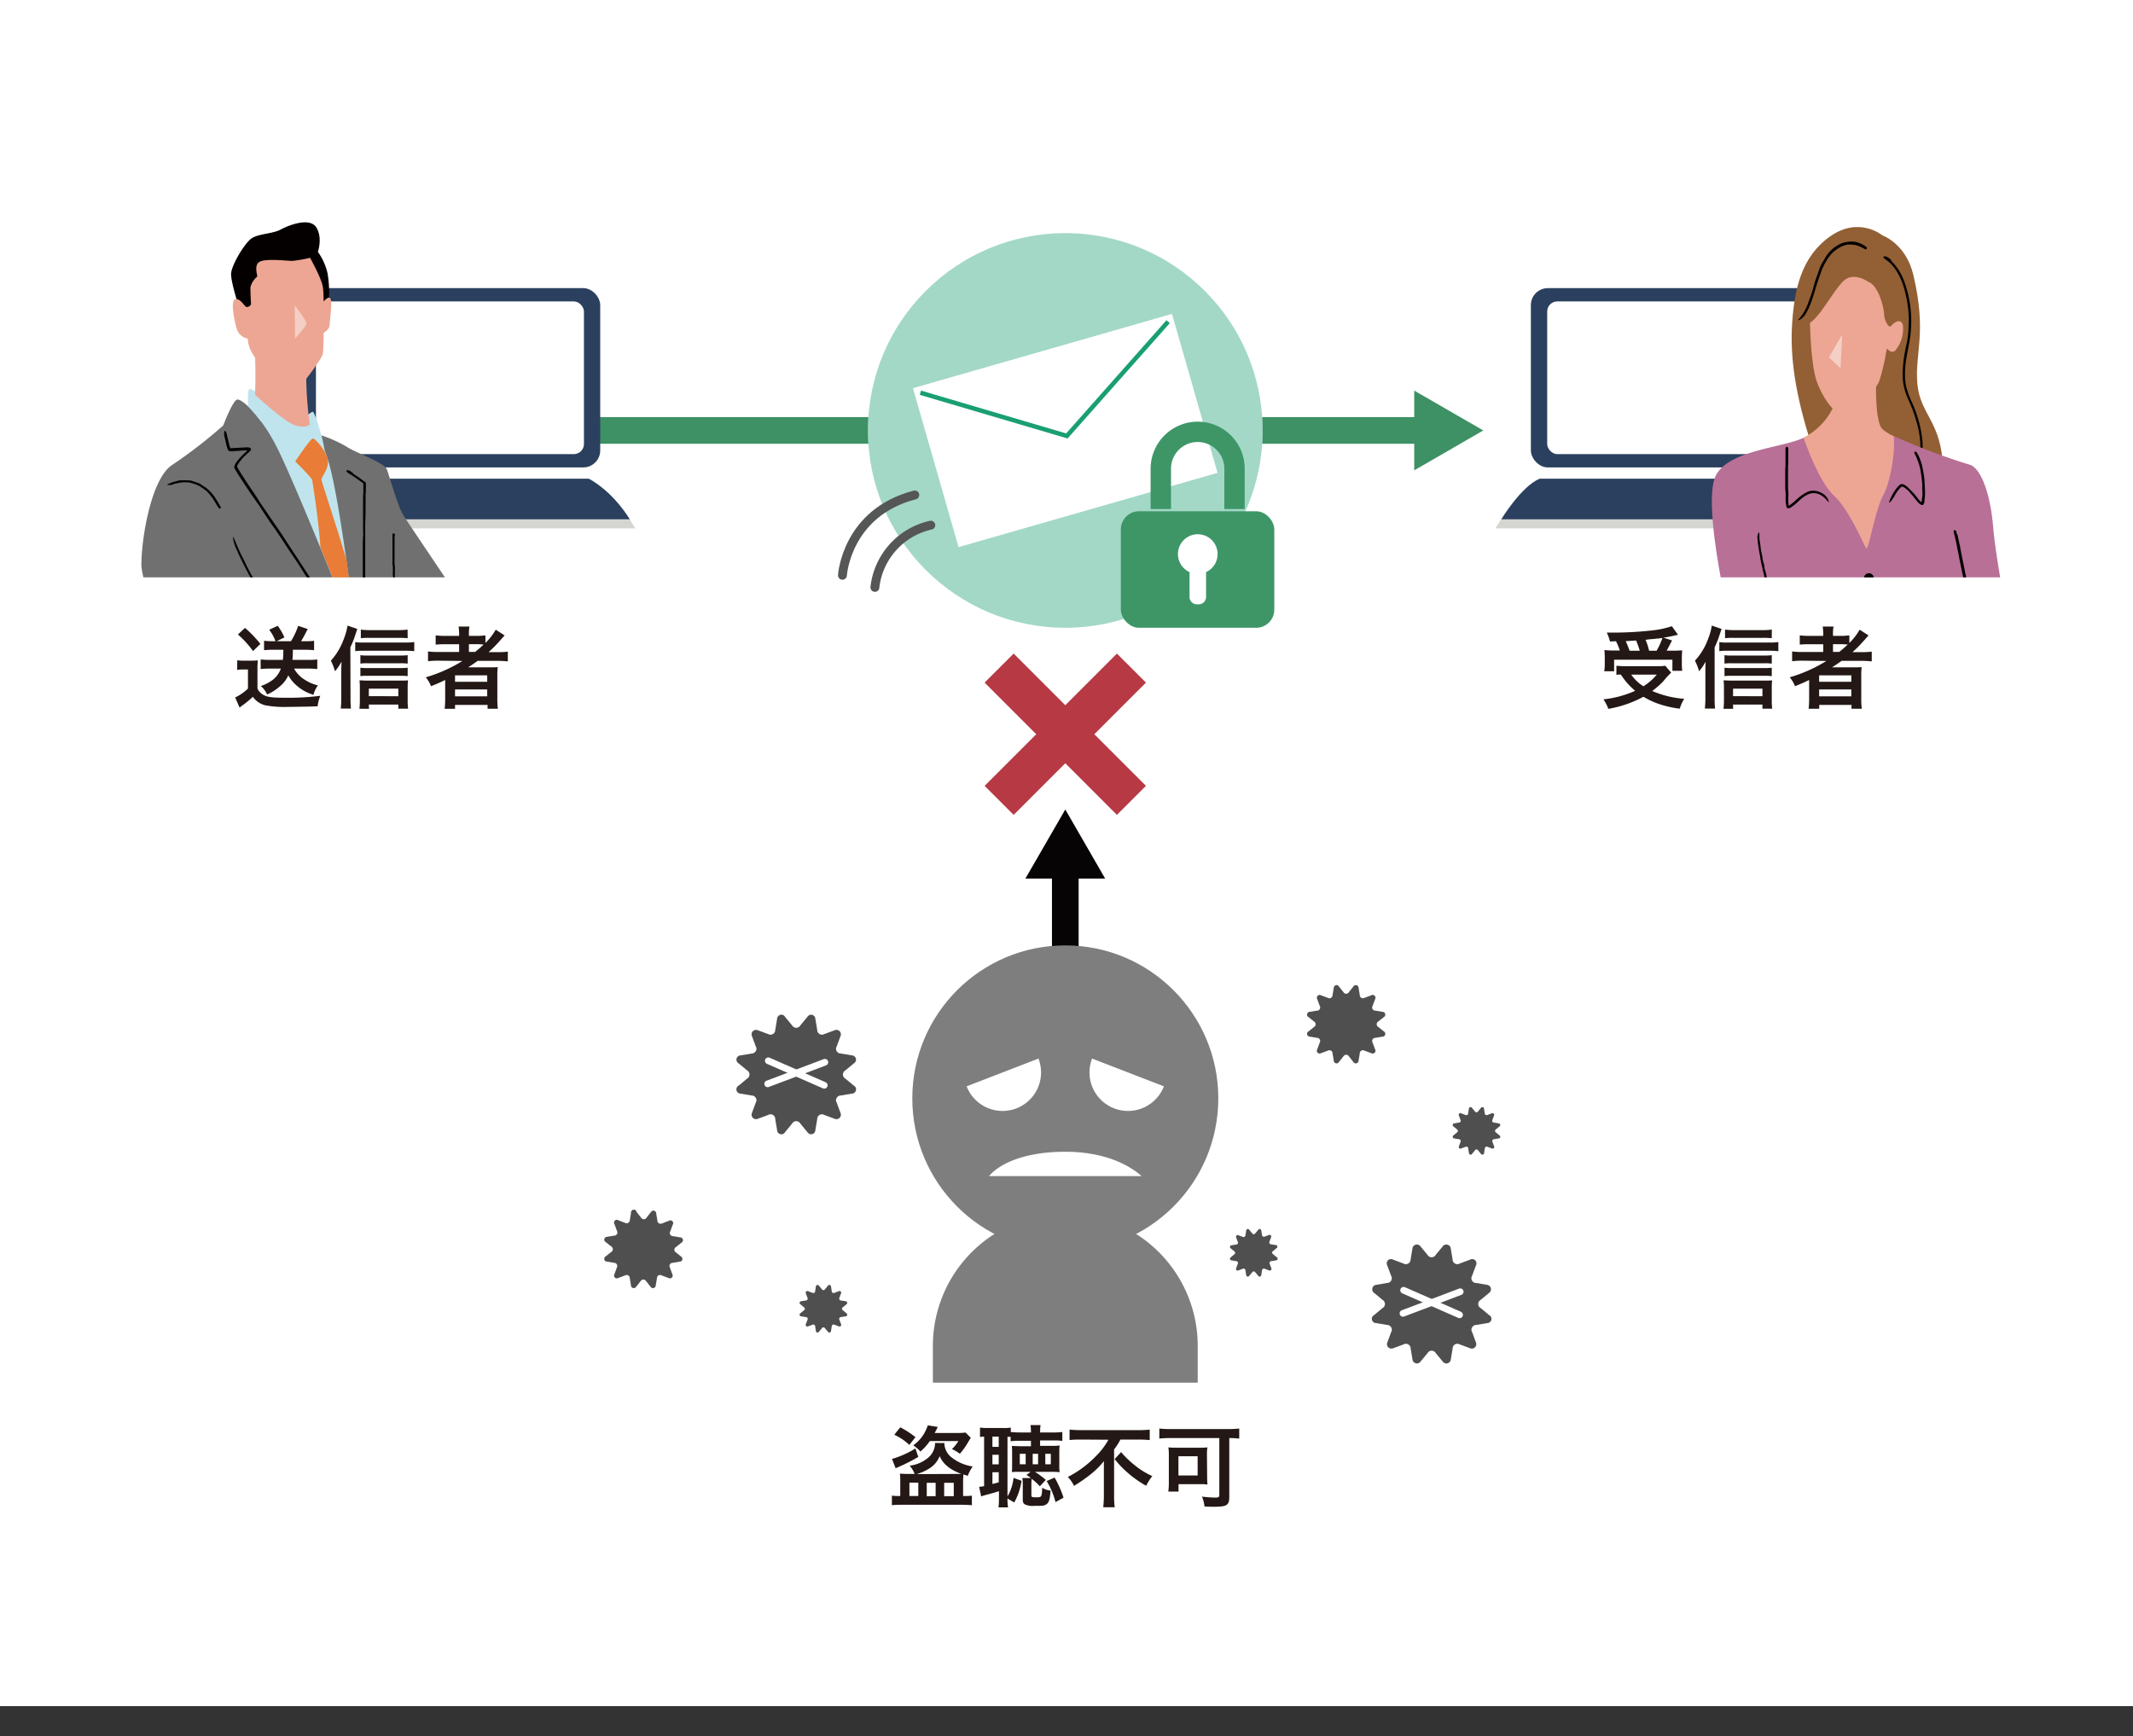<svg xmlns="http://www.w3.org/2000/svg" xmlns:xlink="http://www.w3.org/1999/xlink" viewBox="0 0 480 390.8"><rect x="0" y="0" width="480" height="390.8" fill="#333333" stroke="none"/><defs><style>.cls-1,.cls-16,.cls-19,.cls-20,.cls-25,.cls-3,.cls-33,.cls-5{fill:none;}.cls-15,.cls-2{fill:#fff;}.cls-3{stroke:#060404;}.cls-20,.cls-3,.cls-33,.cls-5{stroke-linecap:round;}.cls-20,.cls-3,.cls-5{stroke-linejoin:round;}.cls-3,.cls-5{stroke-width:6px;}.cls-4{fill:#060404;}.cls-5{stroke:#3d9164;}.cls-6{fill:#3d9164;}.cls-7{fill:#2b405e;}.cls-8{fill:#d5d5d2;}.cls-9{fill:#231815;}.cls-10{clip-path:url(#clip-path);}.cls-11{fill:#926034;}.cls-12{fill:#040000;}.cls-13{fill:#eda693;}.cls-14{fill:#b87097;}.cls-15{opacity:0.46;}.cls-16{stroke:#040000;stroke-width:0.22px;}.cls-16,.cls-19,.cls-25,.cls-33{stroke-miterlimit:10;}.cls-17{fill:#b6cbe6;}.cls-18{fill:#199f71;opacity:0.4;}.cls-19{stroke:#199f71;}.cls-20{stroke:#555656;stroke-width:2px;}.cls-21{clip-path:url(#clip-path-2);}.cls-22{fill:#f5f8f5;}.cls-23{fill:#3e3a39;}.cls-24{fill:#595857;}.cls-25,.cls-33{stroke:#fff;}.cls-25{stroke-width:0.54px;}.cls-26{fill:#e97c36;}.cls-27{fill:#707071;}.cls-28{fill:#c0e4ed;}.cls-29{fill:#127571;}.cls-30{fill:#7e7e7f;}.cls-31{fill:#b63944;}.cls-32{fill:#4f4f4f;}.cls-33{stroke-width:1.5px;}.cls-34{fill:#3e9667;}</style><clipPath id="clip-path"><rect class="cls-1" x="377.73" y="45.26" width="84.68" height="84.68" transform="translate(840.15 175.21) rotate(-180)"/></clipPath><clipPath id="clip-path-2"><rect class="cls-1" x="29.58" y="44.76" width="85.19" height="85.19"/></clipPath></defs><g id="レイヤー_2" data-name="レイヤー 2"><g id="レイヤー_2-2" data-name="レイヤー 2"><rect class="cls-2" width="480" height="384"/><line class="cls-3" x1="239.73" y1="221.94" x2="239.73" y2="195.11"/><polygon class="cls-4" points="248.7 197.74 239.73 182.19 230.75 197.74 248.7 197.74"/><line class="cls-5" x1="128.21" y1="96.88" x2="320.87" y2="96.88"/><polygon class="cls-6" points="318.25 105.86 333.79 96.88 318.25 87.91 318.25 105.86"/><rect class="cls-7" x="344.5" y="64.85" width="67.65" height="40.35" rx="3.81"/><rect class="cls-2" x="348.17" y="67.84" width="60.31" height="34.37" rx="2.28"/><path class="cls-7" d="M346.48,107.74h63.07s5,2.35,9.27,9.17h-81S342.31,109.47,346.48,107.74Z"/><polygon class="cls-8" points="420.02 118.93 336.5 118.93 337.79 116.89 418.78 116.89 420.02 118.93"/><rect class="cls-7" x="67.42" y="64.85" width="67.65" height="40.35" rx="3.81"/><rect class="cls-2" x="71.1" y="67.84" width="60.31" height="34.37" rx="2.28"/><path class="cls-7" d="M69.41,107.74h63.07s5,2.35,9.27,9.17h-81S65.23,109.47,69.41,107.74Z"/><polygon class="cls-8" points="142.95 118.93 59.43 118.93 60.71 116.89 141.71 116.89 142.95 118.93"/><path class="cls-9" d="M53.4,148.6a8.94,8.94,0,0,0,1.6.1h1.5a12.25,12.25,0,0,0,1.52-.08,19.73,19.73,0,0,0-.08,2.16V155a3.14,3.14,0,0,0,1.14,1.28c.92.6,2,.76,5,.76a56.66,56.66,0,0,0,8-.44,9.31,9.31,0,0,0-.6,2.36l-2.22.08c-.6,0-3.54.06-4.56.06a22.65,22.65,0,0,1-5-.36,4.78,4.78,0,0,1-2.8-1.92,18.14,18.14,0,0,1-2.32,1.92c-.14.1-.48.36-.66.52l-1-2.28a11,11,0,0,0,2.88-2v-4.3h-1.1a7.42,7.42,0,0,0-1.34.1Zm1.74-7.28a27.57,27.57,0,0,1,3.46,3.6l-1.66,1.62a21.68,21.68,0,0,0-3.4-3.74Zm6.08,4.92a16.54,16.54,0,0,0-1.8.1v-2.12a16.92,16.92,0,0,0,1.82.1H62a10,10,0,0,0-1.42-2.58l1.92-.9A13.58,13.58,0,0,1,64,143.46l-1.74.86h3.22a16.36,16.36,0,0,0,1.62-3.46l2.16.72c-.24.42-.24.42-.7,1.32-.28.52-.5.92-.8,1.42h1.16a11.61,11.61,0,0,0,1.76-.1v2.12c-.66-.06-1.26-.1-1.92-.1H65.9a17.91,17.91,0,0,1-.1,2.28h3.8a11.85,11.85,0,0,0,1.8-.1v2.16c-.66-.06-1.28-.1-2-.1H66.18a6.62,6.62,0,0,0,1.68,2,9.7,9.7,0,0,0,3.68,1.78,6.22,6.22,0,0,0-1,2.12,9.9,9.9,0,0,1-3.78-2.08A8.31,8.31,0,0,1,64.88,152,6.72,6.72,0,0,1,63,154.46a10.47,10.47,0,0,1-2.9,1.84,5.41,5.41,0,0,0-1.4-1.9,9,9,0,0,0,2.92-1.58,5.59,5.59,0,0,0,1.58-2.34H60.52a17.4,17.4,0,0,0-1.86.1v-2.16a17.4,17.4,0,0,0,1.86.1h3.14a18.65,18.65,0,0,0,.1-2.28Z"/><path class="cls-9" d="M78.88,157.16a21.79,21.79,0,0,0,.1,2.32h-2.3a20.24,20.24,0,0,0,.12-2.34v-6c0-.7,0-.76.06-2.22a12,12,0,0,1-1.48,2.16,12.51,12.51,0,0,0-.92-2.38,14.79,14.79,0,0,0,3-5.14,12.19,12.19,0,0,0,.74-2.76l2.2.75c-.06.21-.2.61-.4,1.21a21.41,21.41,0,0,1-1.16,2.94Zm1.06-12.64a10,10,0,0,0,1.66.1h9.74a12,12,0,0,0,1.88-.12v2.06a16.39,16.39,0,0,0-1.88-.1H81.6a10.58,10.58,0,0,0-1.66.1Zm3.1,15H80.88a16,16,0,0,0,.1-1.86v-2.82a14.61,14.61,0,0,0-.08-1.72c.42,0,1,.06,1.64.06h7.58c.78,0,1.26,0,1.7-.06a13.63,13.63,0,0,0-.08,1.7v2.8a13.33,13.33,0,0,0,.1,1.88h-2.2v-.92H83Zm8.7-10.16a11.32,11.32,0,0,0-1.56-.08H82.52a9.22,9.22,0,0,0-1.42.08v-1.9a8.74,8.74,0,0,0,1.42.08h7.64a12,12,0,0,0,1.58-.08Zm0,2.82a11.56,11.56,0,0,0-1.54-.08H82.52a8.58,8.58,0,0,0-1.42.08v-1.9a8.9,8.9,0,0,0,1.42.08h7.66a11.5,11.5,0,0,0,1.56-.08Zm0-8.54a17.55,17.55,0,0,0-2-.08H83a14.35,14.35,0,0,0-1.8.08V141.7a13.61,13.61,0,0,0,2,.12h6.4a14.21,14.21,0,0,0,2.12-.12Zm-2.1,13.06V155H83v1.68Z"/><path class="cls-9" d="M98.72,148.7a20.13,20.13,0,0,0-2.4.12v-2.2a17.6,17.6,0,0,0,2.44.12h4.56V145h-3a22,22,0,0,0-2.28.08V143a16.86,16.86,0,0,0,2.36.12h2.92v-.34a10.7,10.7,0,0,0-.12-1.76h2.44a8.52,8.52,0,0,0-.12,1.76v.34H107a15.9,15.9,0,0,0,2.24-.12v1.72a14.24,14.24,0,0,0,2.32-3l2,1.3q-.21.21-.9,1a29.24,29.24,0,0,1-2.72,2.76h2.06a17,17,0,0,0,2.28-.12v2.2a20.89,20.89,0,0,0-2.48-.12h-4.3c-.76.54-1.26.88-2.16,1.46.44,0,1.1,0,1.62,0h2.94c1,0,1.52,0,2.1-.06a19.22,19.22,0,0,0-.08,2.18v4.94a15.64,15.64,0,0,0,.12,2.26h-2.32v-.86H102.4v.86h-2.34a18.57,18.57,0,0,0,.12-2.26v-3.1c0-.32,0-.76,0-1.12-1.22.6-1.64.78-3.18,1.4a7.31,7.31,0,0,0-1.18-2,33.24,33.24,0,0,0,8.24-3.68Zm3.68,4.74h7.24V152H102.4Zm0,3.28h7.24v-1.54H102.4Zm4.52-10a19.56,19.56,0,0,0,1.92-1.68c-.54,0-.88-.06-1.68-.06h-1.64v1.74Z"/><g class="cls-10"><path class="cls-11" d="M407.66,100.14C404,88.9,402.78,80.28,403.3,72.7s2.05-14.94,8.58-19.52S423.64,53,423.64,53s5.24,1.79,6.93,8.88c3.14,13.2.26,17.64.91,24.57s5.49,8.49,5.75,18.94Z"/><path class="cls-12" d="M425.52,58.64a12.06,12.06,0,0,1,2.73,4,17.66,17.66,0,0,1,.77,2.22,23.41,23.41,0,0,1,.63,2.63,24.19,24.19,0,0,1,.44,5.1,23.06,23.06,0,0,1-.21,3.1c-.12,1-.32,1.93-.5,2.88s-.33,1.77-.47,2.65a20.39,20.39,0,0,0-.18,4.2,10.62,10.62,0,0,0,.56,2.72c.48,1.54,1.31,3,1.86,4.62a29.66,29.66,0,0,1,1.18,4.37l.07.44c.07.54.15,1.08.2,1.62a8.28,8.28,0,0,1,0,2,2.71,2.71,0,0,0,0,.29,5.36,5.36,0,0,1-.36,1.72.47.47,0,0,1-.14.17c0-.09,0-.24,0-.28,0-.45,0-.9.05-1.35s0-1.17,0-1.75a22,22,0,0,0-.76-4.69c-.27-.88-.52-1.79-.84-2.67s-.77-1.89-1.17-2.85a13.94,13.94,0,0,1-1-3.1,12.1,12.1,0,0,1-.22-2.62,29.59,29.59,0,0,1,.27-3.4c.08-.65.22-1.3.35-2s.35-1.56.47-2.34.18-1.52.22-2.28.07-1.54.08-2.32a27,27,0,0,0-.51-4.56c-.19-.84-.35-1.68-.62-2.5a15.87,15.87,0,0,0-1.16-2.83,10.74,10.74,0,0,0-1.57-2.26,6.4,6.4,0,0,0-1.13-1,2.68,2.68,0,0,1-.75-.68s-.05-.06,0-.07a.84.84,0,0,1,.42-.14,1.92,1.92,0,0,1,.54.23l.06,0a6.91,6.91,0,0,1,.79.64Z"/><path class="cls-12" d="M411.84,352.2a19.69,19.69,0,0,0-2.61,6.36c-.44,3,1.22,5.75,1.13,8.54s-.7,9.76-.26,10.11a.65.65,0,0,0,1.13-.44c.09-.7.44-6.36.7-8.28s1.22-.95,1.48.53,1.57,9.58,4.18,11.24,9.76,3.48,9.93,1.13-2.7-6.62-3.83-8.71a53.75,53.75,0,0,1-3.84-9.76C419.24,360.31,414.19,347.94,411.84,352.2Z"/><path class="cls-12" d="M421.25,371.89s-3.92,7.23-4.79,8.54-4.45,5.66-4.45,7.32,3.14,3.13,7.84,3.05,9.41-.79,9.41-4.36.22-7.32.22-10.89.83-11.76-1.26-11.85Z"/><path class="cls-13" d="M403.65,247.93a324.48,324.48,0,0,1,9.93,40.77c3.92,22.47,8.89,59.06,9.41,69.78s-5.23,20.38-4.7,21.69,6.27,2.35,7.31-.79S428,366.84,428.22,364s-3.66-47.3-3.66-55.92-2.09-19.87-2.09-27.71-2.35-32.14-2.35-32.14Z"/><path class="cls-13" d="M419.33,310.13c-.78,10.19-6,34-7.06,38.42s-.52,6,1.05,10.45,4.7,8.88,6.53,7.58-2.09-6.27-1.83-14.64,3.66-24,6.28-35.28,11.23-70.82,11.23-70.82l-17.77.87Z"/><path class="cls-12" d="M424.16,305.7c-.08-1.94-.22-3.88-.39-5.81-.07-.88-.15-2-.22-2.87-.11-1.14-.22-2.22-.32-3.31-.2-2.11-.41-4.22-.61-6.3-.11-1.27-.25-2.55-.33-3.83s-.09-2.43-.1-3.64-.07-2.23-.13-3.34c-.11-1.83-.21-3.45-.33-5.32-.05-1.18-.17-2.36-.26-3.54l-.51-6.19-.5-5.54c0-.17,0-.38,0-.55-.06-.67-.11-1.31-.17-2a19.49,19.49,0,0,1-.14-2.51c0-.12,0-.25,0-.37a13.86,13.86,0,0,1,.05-2.16.81.81,0,0,1,.09-.25c0,.12,0,.23.07.35.07.6.13,1.19.19,1.7.07.73.13,1.44.2,2.19.2,2,.31,4,.54,5.93.14,1.16.21,2.34.3,3.5s.2,2.54.31,3.84.25,2.73.37,4c.06,1.08.13,2.14.19,3.21.09,1.4.17,2.8.29,4.2.07.8.09,1.63.09,2.45,0,1,0,2,0,3s.16,1.9.24,2.86.17,1.93.25,2.9c.2,1.93.39,3.84.59,5.79.08,1,.19,2.19.28,3.23.11,1.32.22,2.59.33,3.87s.16,2.34.23,3.51c0,.66,0,1.29.07,2a2.65,2.65,0,0,1-.17,1.28s0,.09-.05.07a1.07,1.07,0,0,1-.31-.37,3.53,3.53,0,0,1-.1-.68v-.07l0-1.21Z"/><path class="cls-12" d="M397,172.71c-1.41,8-2.84,17-2.84,20.34,0,6.62,1.57,35.19,7.85,55.92a53.87,53.87,0,0,0,13.76,1.57c7.32-.17,19.86-2.09,21.08-3.13s5.4-27,5.93-35c.43-6.65-2.86-27.93-4.09-38Z"/><path class="cls-14" d="M407.77,97.68l-2,.89c-4.7,2.22-16.59,2.74-19.6,8.36s2,29.14,4.18,37.11c1.84,6.61,4.76,13.66,9.05,15.66-.49,2.59-1.43,7.59-2.38,13a28.08,28.08,0,0,0,15.46,5c8.38.29,21.63-2.33,26.23-3.3-.25-2-.42-3.65-.44-4.54-.09-2.69-.14-6.27-.16-9.1,6.14.27,13,.13,15-.52,3.14-1.05,1.7-7.32.66-11.5s-4.58-22.22-5.23-30.06-2.87-13.46-5.36-14.11a143.24,143.24,0,0,1-17-6.43Z"/><path class="cls-13" d="M423.51,96.48c-1.7-2.09-1.3-11.37-1.3-11.37l-9.8,6.8a14.78,14.78,0,0,1-6.55,6.6c.84,2.4,3.73,10.14,6.81,13,3.66,3.39,6.79,11.36,7.31,11.89s2-8.63,3.79-11.89c1.61-2.88,2.82-10,2.37-13.36A9.34,9.34,0,0,1,423.51,96.48Z"/><path class="cls-13" d="M407.31,72.65s.17,9.59,1.57,13.33,4,7.41,6.1,7.41,7.31-5.67,8-7.84a48.35,48.35,0,0,0,1.57-6.89c0-.61.87,1.14,1.91.27a7.52,7.52,0,0,0,1.75-5.75c-.44-1.75-2.09-.53-2.62.17S424,72,424,70.82s-1.14-6.53-3.58-7.4c0,0-2.78-2-5-.61S409.92,71,407.31,72.65Z"/><polygon class="cls-15" points="414.54 75.35 411.58 80.41 414.19 82.93 414.54 75.35"/><path class="cls-16" d="M438.15,160.78a58.64,58.64,0,0,1-9.15-.93c-5.1-1.17-14.33-3.17-14.33-3.17"/><path class="cls-12" d="M419.12,55.79a5,5,0,0,0-2.24-.72,5.72,5.72,0,0,0-1.17,0,5.56,5.56,0,0,0-1.31.42,8.19,8.19,0,0,0-2.16,1.54,9.55,9.55,0,0,0-1,1.3,13.67,13.67,0,0,0-.77,1.34c-.22.42-.39.87-.58,1.32l-.77,2.16c-.17.49-.31,1-.46,1.47-.26.87-.51,1.74-.81,2.6a22.17,22.17,0,0,1-.9,2.29l-.11.22c-.13.26-.29.52-.43.78a2.8,2.8,0,0,1-.7.9.58.58,0,0,0-.1.12,2.43,2.43,0,0,1-.83.53s-.1,0-.15,0,0-.1.08-.14l.47-.55c.19-.25.37-.5.55-.76a11.89,11.89,0,0,0,1.13-2.29c.15-.48.36-.94.52-1.43s.36-1,.53-1.58l.45-1.69c.13-.45.3-.89.46-1.33s.42-1.15.6-1.75a7.22,7.22,0,0,1,.43-1c.22-.39.44-.78.68-1.15a9.57,9.57,0,0,1,.68-1.1,5.89,5.89,0,0,1,.89-1,7.59,7.59,0,0,1,2.19-1.47,6,6,0,0,1,1.44-.38,5.6,5.6,0,0,1,1.78,0,6.28,6.28,0,0,1,1.51.52,8.69,8.69,0,0,1,.77.46.62.62,0,0,1,.32.52s0,0,0,.06a2,2,0,0,1-.32.11c-.08,0-.18-.07-.27-.1l0,0a4.1,4.1,0,0,0-.4-.29Z"/><path class="cls-12" d="M402.43,101.51c0,.8,0,1.58,0,2.42,0,.27-.05.85-.06,1.19,0,.52,0,.93,0,1.37,0,.89,0,1.79,0,2.62,0,.43,0,1.12.06,1.59s0,1,0,1.49,0,.93.09,1.38l0,.26s0,0,0,0l.19-.1c.23-.16.47-.35.71-.54s.74-.64,1.12-1a9.81,9.81,0,0,1,2.21-1.48,3.14,3.14,0,0,1,1.26-.28,4.15,4.15,0,0,1,1.25.21l.22.1a4.59,4.59,0,0,1,.79.42,2.36,2.36,0,0,1,.8.77.53.53,0,0,0,.1.12,1.78,1.78,0,0,1,.36.87.23.23,0,0,1,0,.14.94.94,0,0,1-.1-.1c-.14-.18-.3-.34-.45-.51a5.26,5.26,0,0,0-.64-.61,3.51,3.51,0,0,0-2.15-.85,2.89,2.89,0,0,0-1.31.28,6.69,6.69,0,0,0-1.32.81c-.43.34-.82.73-1.23,1.1s-.69.57-1.06.84a1.88,1.88,0,0,1-.61.35c-.15,0-.31.06-.45,0A1,1,0,0,1,402,114c0-.16-.06-.36-.11-.64a6.9,6.9,0,0,1-.06-1c0-.36,0-.89,0-1.24s-.07-.9-.09-1.2c0-.51,0-.81,0-1.21,0-.8,0-1.56,0-2.41,0-.35,0-1,.06-1.35,0-.59,0-1.08,0-1.6s0-1,0-1.46v-.81a.61.61,0,0,1,.2-.53s0,0,.05,0a1.08,1.08,0,0,1,.3.16c.06,0,.06.19.09.28v0l0,.5Z"/><path class="cls-12" d="M431.59,102.23a14.58,14.58,0,0,1,.85,2.19,11.44,11.44,0,0,1,.25,1.13c.09.44.17.87.24,1.31.13.83.17,1.67.22,2.51,0,.5.07,1,.05,1.52s0,1-.11,1.49c0,.24,0,.49-.07.74s-.25.68-.59.54a2.68,2.68,0,0,1-1-.82c-.23-.27-.45-.54-.66-.82a13.23,13.23,0,0,0-.9-1.06,4.75,4.75,0,0,0-1.69-1.42c-.12,0-.19,0-.25,0a3.29,3.29,0,0,0-.35.32,5.07,5.07,0,0,0-.65.79l-.12.17a7.06,7.06,0,0,0-.4.65,3.87,3.87,0,0,1-.51.82.21.21,0,0,0-.07.12,2.85,2.85,0,0,1-.57.67s-.09,0-.13.06a.39.39,0,0,1,0-.15,4.83,4.83,0,0,1,.22-.64c.12-.27.26-.53.38-.79a10.79,10.79,0,0,1,1.33-2,2.53,2.53,0,0,1,.53-.5.92.92,0,0,1,.85,0,4.09,4.09,0,0,1,1.26,1c.39.38.76.75,1.11,1.15s.53.68.79,1,.86,1,.83.79c0,0,0-.37.07-.61a9.67,9.67,0,0,0,.12-1.07,10.49,10.49,0,0,0-.05-1.12c0-.37,0-.75,0-1.13a21.1,21.1,0,0,0-.24-2.23c-.06-.41-.12-.83-.2-1.24s-.25-1-.4-1.45-.31-.85-.49-1.26a6.16,6.16,0,0,0-.34-.68.58.58,0,0,1-.08-.52s0,0,0,0a.79.79,0,0,1,.34,0c.08,0,.15.13.22.2v0l.22.44Z"/><path class="cls-12" d="M440.45,120.14c.21.94.41,1.86.62,2.82.07.35.18,1,.26,1.4.12.59.21,1.08.32,1.61.21,1,.42,2.07.61,3.06.12.53.3,1.29.42,1.85s.23,1.17.3,1.79a7.29,7.29,0,0,1-.16,1.72,25.55,25.55,0,0,1-.55,2.6c-.15.56-.26,1.14-.4,1.7l-.74,3-.69,2.66-.08.26c-.09.32-.16.6-.26,1a4.88,4.88,0,0,1-.42,1.18l-.06.16a3.43,3.43,0,0,1-.53,1,.32.32,0,0,1-.14.08c0-.06,0-.12,0-.18.07-.3.14-.62.19-.82.1-.36.18-.66.29-1,.24-.95.56-1.88.76-2.84.11-.57.29-1.12.43-1.68l.48-1.83c.12-.54.3-1.4.41-1.94s.26-1,.38-1.54a15.7,15.7,0,0,0,.36-2c0-.38.11-.8.12-1.13a10.53,10.53,0,0,0-.17-1.42c-.09-.46-.23-.92-.34-1.38l-.3-1.41c-.19-.93-.38-1.83-.58-2.81-.08-.43-.2-1.1-.29-1.57-.14-.67-.26-1.27-.38-1.88s-.25-1.13-.37-1.69c-.07-.31-.14-.57-.22-.94a.78.78,0,0,1,0-.66s0,0,.05,0a1,1,0,0,1,.33.11c.07,0,.11.21.16.32v0l.12.59Z"/><path class="cls-13" d="M435.34,148.09a29.25,29.25,0,0,0,5.23-2.74c1.43-1.18,4.44-2.94,5.61-2s.33,2,.85,2.68,1.83,1.76,1.38,2.87,1.17,1.18.45,2.62-3.39,2-5,2-4.83-.45-7.12-.45S435.34,148.09,435.34,148.09Z"/><path class="cls-13" d="M409.66,149.6s-4.38-2.55-5.16-4.77-3-8.43-3.46-9.41-4.71-2.22-5.75-2.48,1.37,3,2.15,4,2.88,4.31,2.88,6.14,1.11,5.62,2.74,6.73S409.66,149.6,409.66,149.6Z"/><path class="cls-12" d="M421.68,130.13a1.11,1.11,0,1,1-1.11-1.11A1.11,1.11,0,0,1,421.68,130.13Z"/><path class="cls-12" d="M421.75,143.65a1.11,1.11,0,1,1-1.11-1.11A1.11,1.11,0,0,1,421.75,143.65Z"/><path class="cls-12" d="M420.31,166.65a1.11,1.11,0,1,1-1.11-1.11A1.11,1.11,0,0,1,420.31,166.65Z"/><path class="cls-12" d="M397.85,133.86l-.33-1.41c0-.23-.07-.47-.11-.7s-.1-.56-.15-.81c-.1-.52-.21-1.08-.3-1.52,0-.2-.17-.69-.23-.92l-.18-.87-.18-.81a11.47,11.47,0,0,1-.25-1.3,8.6,8.6,0,0,0-.15-.86c-.08-.51-.17-1-.25-1.51s-.12-.92-.18-1.37v-.14c0-.17,0-.27-.05-.49a1.23,1.23,0,0,1,.05-.63.28.28,0,0,0,0-.09c0-.21.13-.37.22-.54a.3.3,0,0,1,.11-.07l0,.09c0,.14.05.27.06.41s0,.3,0,.54a10.21,10.21,0,0,0,.16,1.45c.06.27.07.56.11.85s.07.62.13.93.16.64.22,1,.09.54.12.78a4.88,4.88,0,0,0,.25,1,2.94,2.94,0,0,1,.12.59c0,.24.05.49.11.72s.15.45.21.68c.09.38.1.47.16.7.09.45.17.87.28,1.4,0,.16.09.58.13.79.07.37.13.64.19.93l.19.84c0,.14.06.22.12.46a.29.29,0,0,1-.1.35l-.05,0a1.12,1.12,0,0,1-.32,0c-.06,0-.09-.09-.13-.14v0l-.06-.29Z"/><path class="cls-17" d="M402.21,160.25c5.88-.4,20.26-5.49,34.89-6.8,0,0,.39-5.09-2.22-6,0,0-19.21,2.22-32.93,1.83Z"/><path class="cls-16" d="M399.83,159.89a5.61,5.61,0,0,0,2.38.36c5.88-.4,20.26-5.49,34.89-6.8,0,0,.39-5.09-2.22-6,0,0-13.16,1.52-25.48,1.83"/></g><path class="cls-9" d="M376.07,151.38a23.83,23.83,0,0,0-1.76,1.94,19.28,19.28,0,0,1-2.5,2.2,22.22,22.22,0,0,0,7.2,1.76,8.41,8.41,0,0,0-1,2.22,22.77,22.77,0,0,1-5.42-1.32,18.59,18.59,0,0,1-2.76-1.36,25.62,25.62,0,0,1-7.9,2.72,9.81,9.81,0,0,0-1.1-2.14,23.43,23.43,0,0,0,7.14-1.92,16,16,0,0,1-3.22-3.66c-.58,0-.62,0-1,.08v-2.06a19,19,0,0,0,2,.1H373a9.58,9.58,0,0,0,1.74-.1Zm-13.76-7a11.46,11.46,0,0,0-.72-2c.68,0,1.22,0,1.58,0a80.85,80.85,0,0,0,9.06-.54,21.26,21.26,0,0,0,4-.9l1.38,1.94c-.32.06-.38.06-.86.18-.78.18-1.4.3-2.42.46l1.94.62c-.9,1.74-.92,1.8-1.22,2.3h1.32a18.37,18.37,0,0,0,2.16-.08c0,.52-.06,1-.06,1.68v1.46a10.77,10.77,0,0,0,.1,1.48h-2.22v-2.5H363.23v2.6H361a8.27,8.27,0,0,0,.13-1.54V148a15.65,15.65,0,0,0-.09-1.7,15.74,15.74,0,0,0,2.21.1h1.26a13,13,0,0,0-.86-2.08Zm6.7,2.08c-.26-.84-.52-1.58-.82-2.3-.06,0-.84.06-2.34.14a21.12,21.12,0,0,1,.86,2.16Zm-1.92,5.38a9.25,9.25,0,0,0,2.74,2.62,12.68,12.68,0,0,0,3-2.62Zm5.7-5.38a16.89,16.89,0,0,0,1.32-2.88l-.86.12c-.22,0-.72.08-1.46.14-.32,0-.84.08-1.48.16a14.8,14.8,0,0,1,.8,2.46Z"/><path class="cls-9" d="M385.85,157.16a21.79,21.79,0,0,0,.1,2.32h-2.3a20.24,20.24,0,0,0,.12-2.34v-6c0-.7,0-.76.06-2.22a12,12,0,0,1-1.48,2.16,11.9,11.9,0,0,0-.93-2.38,14.65,14.65,0,0,0,3.05-5.14,12.19,12.19,0,0,0,.74-2.76l2.2.75c-.06.21-.2.61-.4,1.21a21.41,21.41,0,0,1-1.16,2.94Zm1.06-12.64a10,10,0,0,0,1.66.1h9.74a12,12,0,0,0,1.88-.12v2.06a16.39,16.39,0,0,0-1.88-.1h-9.74a10.58,10.58,0,0,0-1.66.1Zm3.1,15h-2.16a16,16,0,0,0,.1-1.86v-2.82a14.61,14.61,0,0,0-.08-1.72c.42,0,1,.06,1.64.06h7.58c.78,0,1.26,0,1.7-.06a13.63,13.63,0,0,0-.08,1.7v2.8a13.33,13.33,0,0,0,.1,1.88h-2.2v-.92H390Zm8.7-10.16a11.32,11.32,0,0,0-1.56-.08h-7.66a9.22,9.22,0,0,0-1.42.08v-1.9a8.74,8.74,0,0,0,1.42.08h7.64a12,12,0,0,0,1.58-.08Zm0,2.82a11.56,11.56,0,0,0-1.54-.08h-7.68a8.58,8.58,0,0,0-1.42.08v-1.9a8.9,8.9,0,0,0,1.42.08h7.66a11.5,11.5,0,0,0,1.56-.08Zm0-8.54a17.55,17.55,0,0,0-2-.08H390a14.35,14.35,0,0,0-1.8.08V141.7a13.61,13.61,0,0,0,2,.12h6.4a14.21,14.21,0,0,0,2.12-.12Zm-2.1,13.06V155H390v1.68Z"/><path class="cls-9" d="M405.69,148.7a20.13,20.13,0,0,0-2.4.12v-2.2a17.6,17.6,0,0,0,2.44.12h4.56V145h-3a22,22,0,0,0-2.28.08V143a16.86,16.86,0,0,0,2.36.12h2.92v-.34a10.7,10.7,0,0,0-.12-1.76h2.44a8.52,8.52,0,0,0-.12,1.76v.34h1.44a15.9,15.9,0,0,0,2.24-.12v1.72a14.24,14.24,0,0,0,2.32-3l2,1.3q-.21.21-.9,1a29.24,29.24,0,0,1-2.72,2.76h2.06a17,17,0,0,0,2.28-.12v2.2a20.89,20.89,0,0,0-2.48-.12h-4.3c-.76.54-1.26.88-2.16,1.46.44,0,1.1,0,1.62,0h2.94c1,0,1.52,0,2.1-.06a19.22,19.22,0,0,0-.08,2.18v4.94a15.64,15.64,0,0,0,.12,2.26h-2.32v-.86h-7.26v.86H407a18.57,18.57,0,0,0,.12-2.26v-3.1c0-.32,0-.76,0-1.12-1.22.6-1.64.78-3.18,1.4a7.35,7.35,0,0,0-1.19-2,33.14,33.14,0,0,0,8.25-3.68Zm3.68,4.74h7.24V152h-7.24Zm0,3.28h7.24v-1.54h-7.24Zm4.52-10a19.56,19.56,0,0,0,1.92-1.68c-.54,0-.88-.06-1.68-.06h-1.64v1.74Z"/><circle class="cls-2" cx="239.73" cy="96.88" r="44.41"/><circle class="cls-18" cx="239.73" cy="96.88" r="44.41"/><rect class="cls-2" x="209.41" y="78.27" width="60.63" height="37.21" transform="translate(-17.42 69.85) rotate(-16)"/><polyline class="cls-19" points="207.12 88.39 240.08 98.12 262.87 72.4"/><path class="cls-20" d="M189.58,129.48s.86-14.08,16.28-18.08"/><path class="cls-20" d="M196.88,132.2a16.19,16.19,0,0,1,12.58-14"/><g class="cls-21"><path class="cls-22" d="M72.76,158.51l14.74-.17,5.07,28s-17.85,3.93-22.1,1.48S72.76,158.51,72.76,158.51Z"/><path class="cls-23" d="M97.4,207.63s-4.17-2.62-11.21.74l2.86-23.66,4.67.82Z"/><path class="cls-24" d="M91.34,186.59l-45.94,0-.64,21.89s3.93,16.7,3.27,58-2.29,96-2.29,96a13.25,13.25,0,0,0,5.85-.29s.33-23.29,3.28-52.11c2.7-26.41,8.42-48.15,13.39-70.5a374.6,374.6,0,0,1,4.38,48.84c1,34.39,1.63,65.83,1.63,65.83l5.53-.94s-.66-51.75,3.6-85.15S91.34,186.59,91.34,186.59Z"/><path class="cls-12" d="M90.94,182c-2.71,1.56-17,2.17-17,2.17v4.71s15.64-.49,17.61-2.29Z"/><path class="cls-25" d="M78.45,185.2l.21,0c.46-.06,2.32-.28,2.46,0a7.92,7.92,0,0,1,0,2.12c0,.28-3.42.35-3.77.35s-.44-1.85-.32-2.21C77.05,185.25,78.12,185.21,78.45,185.2Z"/><path class="cls-12" d="M46.31,362.25s-.24,2.34-1.1,7.13c-.53,2.94-.49,5.65,2.09,6.14s8.1.86,11.54,2.33,8.68,2.95,12.61,2-1.48-3.44-4.55-4.92-6.75-3.8-9.7-5.52-6.28-7.76-6.28-7.76Z"/><path class="cls-12" d="M74.94,353.8a58.39,58.39,0,0,1-.6,5.93c-.43,2.32-.76,4.9.62,5.65s4.25.15,5.28.44a111,111,0,0,0,12.15,2.73c8.08,1,10.17-.2,10.15-1.42,0-1.39-7.37-3.6-11.16-5.2s-10.91-6.84-12-9Z"/><path class="cls-26" d="M79.23,174.72s4,5.77,4.79,6.26,3.17-5.82,3.31-6.79c.22-1.48,0-10.44,0-10.44l-8.88.28Z"/><path class="cls-27" d="M107.6,141.19c-1.23-2.09-15.85-23.58-16.95-25.42s-3-8.48-3.56-10.07S80,101.89,78,100.54A28.94,28.94,0,0,0,72.35,98L58.68,94.78c-2.53-3.46-4.62-5-5.33-4.84-1,.24-3.11,5.81-3.11,5.81a106.35,106.35,0,0,1-11.42,8.84c-4.79,3-7,16.58-7,22.48s11.42,30.86,11.91,36.39S42.74,179,42,183.23c-2,11.38-4.38,17.52-6.83,27.23l8.47-.45s5.28-2,7-2,19.86,3.68,22.19,3.68,2-4.66,3.48-14.86,3.6-26,3.23-32.66l7.17.08s3.72,20.06,6.42,30S97.28,209.47,98,210s2.45-5.78,2.33-7.5-5.89-17.54-8.84-38.76a10.77,10.77,0,0,0,2.33-.58c2.23-1,4.23-2.14,5-3.43l0-.07a10.48,10.48,0,0,0,2.62.6c2.82,0,10.68-1.11,11.05-6S108.82,143.28,107.6,141.19Zm-10.29,7.19c-2.3-.39-5.56-1.07-8.18-1.63v-.08c-.08-2-.16-5-.25-8.31l.25.16a68.56,68.56,0,0,1,8.44,9.91Z"/><path class="cls-12" d="M38.73,135.25c1.34,1.08,2.66,2.19,3.93,3.35.62.57,1.22,1.17,1.83,1.77s1.39,1.38,2,2.1l3.72,4.13c.77.83,1.57,1.62,2.36,2.42l2.24,2.26c.71.68,1.41,1.37,2.15,2,1.15,1,2.33,2.07,3.51,3.09.78.68,1.61,1.3,2.44,1.92a36,36,0,0,0,4.55,2.94A16.73,16.73,0,0,0,72,162.91l.47.11c.56.13,1.13.24,1.71.32.74.11,1.46.21,2.17.37a1.54,1.54,0,0,0,.31,0,12.16,12.16,0,0,1,1.86.4.7.7,0,0,1,.21.11,1.71,1.71,0,0,1-.32,0c-.5,0-1,0-1.5-.08s-1.29-.15-1.93-.23a31.55,31.55,0,0,1-5.15-1.12c-.49-.18-1-.36-1.45-.57L67,161.57c-1-.57-1.94-1.18-2.88-1.82s-2-1.34-2.87-2.07c-.76-.58-1.45-1.22-2.18-1.83l-2.78-2.45c-.54-.46-1.06-1-1.57-1.48L52.86,150l-1.81-1.78c-.6-.61-1.18-1.25-1.77-1.88-1.16-1.26-2.25-2.57-3.42-3.79-.66-.68-1.31-1.37-2-2s-1.65-1.56-2.5-2.31-1.54-1.35-2.34-2c-.44-.35-.87-.7-1.35-1.07a2.34,2.34,0,0,1-.77-.84s0-.07,0-.07a1,1,0,0,1,.43,0,3.21,3.21,0,0,1,.53.31l0,0,.83.67Z"/><path class="cls-12" d="M66.77,145.74c-.67-.72-1.26-1.5-1.87-2.27l-.83-1.18c-.33-.45-.64-.92-1-1.37-.61-.86-1.16-1.76-1.74-2.64l-1.07-1.6c-.32-.54-.62-1-.94-1.55l-.87-1.44c-.47-.76-.91-1.53-1.32-2.32l-.85-1.56q-.75-1.37-1.44-2.76c-.43-.83-.83-1.67-1.23-2.51l-.1-.25-.41-.92a5.61,5.61,0,0,1-.42-1.19.49.49,0,0,0-.06-.17,3.9,3.9,0,0,1-.16-1.1.39.39,0,0,1,0-.14,1.3,1.3,0,0,1,.1.15c.12.29.25.58.34.78l.41,1c.41.9.77,1.82,1.25,2.7.27.51.51,1,.77,1.57s.56,1.11.86,1.71.71,1.24,1,1.74l.76,1.41a19.33,19.33,0,0,0,1.08,1.79c.23.33.42.7.63,1s.52.91.74,1.3.55.78.82,1.18l.79,1.22c.53.8,1.06,1.61,1.61,2.4.31.44.59.9.91,1.33s.75,1.05,1.16,1.55.72.91,1.1,1.35l.66.72a.83.83,0,0,1,.29.59s0,.06,0,.06a.76.76,0,0,1-.34.06c-.08,0-.19-.13-.29-.2l0,0-.4-.46Z"/><path class="cls-12" d="M49,114.06c-.21-.41-.46-.81-.71-1.2-.12-.19-.22-.4-.35-.59a5.73,5.73,0,0,0-.47-.63,9,9,0,0,0-1-1.12c-.23-.2-.49-.36-.73-.55l-.71-.48a3.49,3.49,0,0,0-.7-.34c-.38-.19-.79-.27-1.18-.42a2.42,2.42,0,0,0-.81-.14,5.27,5.27,0,0,0-1.43,0,6.78,6.78,0,0,0-1.27.24l-.13,0A1.94,1.94,0,0,0,39,109a1.24,1.24,0,0,1-.58.14l-.08,0c-.18.08-.38,0-.58,0,0,0-.07,0-.1-.07s0-.05.07-.06a3.24,3.24,0,0,1,.37-.19l.51-.2a11.05,11.05,0,0,1,1.42-.41,2.27,2.27,0,0,1,.86-.12c.32,0,.64,0,1,0l1,.06c.26.05.51.17.77.24s.66.24,1,.34a1.91,1.91,0,0,1,.55.28c.21.14.4.31.62.44s.41.25.6.39a3.72,3.72,0,0,1,.56.48,10.05,10.05,0,0,1,1,1.08,7.83,7.83,0,0,1,.45.67c.19.26.35.54.52.81l.43.75c.08.13.12.22.24.43a.29.29,0,0,1,0,.36s0,0,0,0a1.5,1.5,0,0,1-.29,0c-.06,0-.1-.07-.15-.11h0l-.12-.26Z"/><path class="cls-13" d="M84.26,146.74s-5.71-2.52-6.69-3.63-2.95-1.1-3.62-.06-4.61,2.52-5.59,3.07,2.58,3.07,5.46,4.67,6.76,2.58,8.35,2.09,2.34-.74,2.34-2S84.26,146.74,84.26,146.74Z"/><path class="cls-13" d="M93.35,148.84s4.71-4.74,5-6.38,6.38-2.87,6.87-2.38-1,3.44-1.22,4.75-.78,4.59-2.5,5.82S93.35,148.84,93.35,148.84Z"/><path class="cls-12" d="M51.33,99c.1.44.2.89.33,1.32a3.71,3.71,0,0,0,.18.54h.35l2.75-.15a5.72,5.72,0,0,1,1.05,0c.49.06.64.44.33.76s-.64.6-.94.88a10.37,10.37,0,0,0-1.94,2.34.45.45,0,0,0,0,.52c.07.16.23.4.34.6.25.43.52.84.78,1.26l1.63,2.5c.66.95,1.39,2,2,3s1.27,1.89,1.91,2.84l1.78,2.62c1,1.38,1.89,2.77,2.8,4.19l1.84,2.79L69.77,130c.94,1.48,1.87,3,2.77,4.47l.26.45,1,1.62a20.35,20.35,0,0,1,1.11,2.11L75,139a12.44,12.44,0,0,1,.74,1.91,1,1,0,0,1,0,.24,1.73,1.73,0,0,1-.19-.28l-.79-1.4c-.32-.61-.66-1.21-1-1.81-.94-1.62-1.86-3.25-2.89-4.82-.6-.91-1.16-1.87-1.76-2.8s-1.28-2-1.94-3.06l-2.12-3.14-1.66-2.54c-.73-1.1-1.46-2.2-2.24-3.26-.45-.62-.87-1.27-1.3-1.91l-1.54-2.37-1.57-2.22-1.54-2.29-1.5-2.3c-.25-.39-.48-.79-.72-1.19s-.32-.51-.22-.88a3.21,3.21,0,0,1,.34-.72,14.57,14.57,0,0,1,2.1-2.32l.37-.36c.4-.2-1-.07-1.93,0-.55,0-1.09.08-1.67.08a.86.86,0,0,1-.55-.14,1.06,1.06,0,0,1-.24-.48,8.28,8.28,0,0,1-.24-.81c-.13-.6-.27-1.19-.41-1.82A2.61,2.61,0,0,1,50.51,97s0-.09,0-.08a1.06,1.06,0,0,1,.35.3,4,4,0,0,1,.2.61l0,.07L51.34,99Z"/><path class="cls-12" d="M79.42,106.58c.55.35,1.09.72,1.63,1.09l.79.59.2.15s.26.16.3.28v.62c0,.55,0,1.33-.07,1.92,0,.78,0,1.49,0,2.22,0,1.41,0,2.83-.08,4.21,0,.79,0,1.75,0,2.56s0,1.61,0,2.41v2.24c0,1.19,0,2.37,0,3.56,0,.78,0,1.57,0,2.36v4.15l0,3.71V139c0,.45,0,.87,0,1.34A9.25,9.25,0,0,1,82,142a1.93,1.93,0,0,0,0,.24,6.26,6.26,0,0,1-.26,1.43c0,.07-.07.11-.1.16a2,2,0,0,1,0-.24c0-.41,0-.82,0-1.14,0-.5,0-1,0-1.46,0-1.33.07-2.65,0-4,0-.78,0-1.56,0-2.34s0-1.68,0-2.56,0-1.87,0-2.68,0-1.44,0-2.14c0-.93,0-1.87,0-2.8,0-.54,0-1.09,0-1.63s0-1.37.06-2,0-1.37,0-1.92c0-.71,0-1.3,0-2,0-1.29,0-2.56,0-3.87,0-.66,0-1.49.07-2.17l0-1.29v-.64c0-.19,0-.1-.21-.3q-.92-.7-1.89-1.35c-.36-.24-.73-.48-1.1-.7a1.41,1.41,0,0,1-.63-.6s0-.06,0-.07a1,1,0,0,1,.36-.11,1.94,1.94,0,0,1,.44.17l0,0,.67.44Z"/><path class="cls-12" d="M88.79,120.77c0,.6,0,1.19,0,1.78,0,.29,0,.59,0,.88s0,.67,0,1c0,.64,0,1.28,0,1.92,0,.39,0,.78.07,1.17s0,.73,0,1.1,0,.68,0,1c0,.54.06,1.08.05,1.63,0,.35,0,.71,0,1.07,0,.63,0,1.27.07,1.9l.06,1.69c0,.05,0,.11,0,.16,0,.21,0,.41,0,.61a2,2,0,0,1-.06.77.37.37,0,0,0,0,.11,1.58,1.58,0,0,1-.23.66s-.06.05-.1.08a.61.61,0,0,1,0-.11c0-.17,0-.35,0-.52s0-.45,0-.67c0-.6,0-1.21-.06-1.81,0-.35,0-.71,0-1.07s0-.78,0-1.17-.07-.81-.09-1.22,0-.65,0-1a9,9,0,0,0-.09-1.27,6.28,6.28,0,0,1,0-.75c0-.3,0-.6,0-.91s-.07-.58-.09-.87,0-.59,0-.89l0-1.77c0-.33,0-.66,0-1v-1.18c0-.36,0-.71,0-1.07,0-.2,0-.4,0-.6a.38.38,0,0,1,.17-.39s0,0,0,0a1.24,1.24,0,0,1,.29.1c.05,0,.06.14.08.21a0,0,0,0,1,0,0v.37Z"/><path class="cls-12" d="M46.89,171.3l1.54,1.28.73.65L50,174c.56.46,1.12.91,1.69,1.34.35.27.73.5,1.08.75l1,.73c.31.22.62.44,1,.64.51.32,1,.66,1.51,1,.33.24.68.44,1,.66l1.82,1.09c.55.3,1.09.63,1.66.91l.16.09.6.32a3.68,3.68,0,0,1,.73.45.27.27,0,0,0,.1.06,2,2,0,0,1,.57.54s0,.08,0,.13l-.12,0-.55-.21-.68-.33c-.62-.3-1.2-.66-1.82-1-.36-.17-.7-.4-1-.6l-1.12-.69c-.4-.23-.81-.45-1.2-.69l-.92-.62a12.58,12.58,0,0,0-1.22-.77,4.72,4.72,0,0,1-.69-.48c-.24-.17-.59-.45-.82-.62s-.56-.35-.83-.54a9.41,9.41,0,0,1-.81-.6c-.53-.4-1.06-.81-1.58-1.23l-.84-.73-1-.86-.92-.78-.52-.42a.47.47,0,0,1-.22-.43.07.07,0,0,1,0,0,.93.93,0,0,1,.29-.13c.07,0,.15.05.23.09h0l.31.28Z"/><path class="cls-12" d="M79.41,201.57c-.54,1.19-1,2.39-1.52,3.61-.21.52-.5,1.24-.73,1.79s-.52,1.4-.77,2.09c-.47,1.34-.94,2.67-1.35,4-.25.82-.48,1.65-.7,2.48l-.68,2.34c-.19.71-.37,1.41-.57,2.18-.3,1.16-.56,2.32-.89,3.47-.21.77-.38,1.54-.56,2.32L70.71,230l-.79,3.66-.08.36c-.1.44-.19.85-.29,1.31a11,11,0,0,1-.45,1.64l-.06.23a6.43,6.43,0,0,1-.54,1.36c0,.07-.09.09-.14.14s0-.16,0-.24c.08-.41.15-.82.21-1.13l.32-1.44c.26-1.31.6-2.6.84-3.92.14-.77.34-1.54.51-2.31s.39-1.65.59-2.52.4-1.84.57-2.64.36-1.41.54-2.1c.23-.92.48-1.83.67-2.75.11-.53.27-1.07.42-1.6s.4-1.32.59-1.92.3-1.26.48-1.88.38-1.26.58-1.89c.4-1.24.79-2.49,1.24-3.72.25-.69.52-1.36.79-2,.33-.84.64-1.63,1-2.44s.63-1.45.93-2.18c.19-.4.36-.77.55-1.21a1.33,1.33,0,0,1,.55-.69s.06,0,.07,0a.92.92,0,0,1,.14.35,3,3,0,0,1-.13.45l0,0-.35.73Z"/><path class="cls-28" d="M61.79,99.68c3.8,6.88,18.3,43.35,18.3,43.35s-3.93-35.12-7-41.51l-.25-1.27c-.25-1.8-2-7.57-2.46-7.57s-1.88,1.55-2.29,1.47S57,87.52,56.22,87.52c-.55,0-.46,2.63-.38,3.94A35.38,35.38,0,0,1,61.79,99.68Z"/><path class="cls-12" d="M54,68.65s6.14,4.71,11.38,4.71,8.49-4.63,8.49-4.63a24.39,24.39,0,0,0-.18-7.31,13.53,13.53,0,0,0-2.15-4.73s1.11-3.19-.37-5.52-6.2-.49-8,.49-5,.92-6.57,2S52,59.83,52,61.67,53.44,68,53.44,68Z"/><path class="cls-13" d="M74.31,67.13c-.35-.43-1,.21-1.49.71,0-1.5-.08-2.7-.16-3.23-.31-2-2.89-6.59-2.89-6.59a28.92,28.92,0,0,1-4,.7c-1.11,0-5.53-.55-7.19.12s-.49,3.38-.73,3.44a4.62,4.62,0,0,0-1.48,2.33c-.06.8.12,3.63.12,3.87a1.05,1.05,0,0,1-1,.62C55,69,54.17,67.19,53,67.32s-.37,4.48.24,6.57a3.22,3.22,0,0,0,2.52,2.33,6.54,6.54,0,0,0,.67,2.64c.74,1.72,4.53,6.35,6,7.92,1,1.09,4.34.89,5.22,0s4.79-6.06,5-7.16c.09-.42.16-2.36.19-4.73.57-.33,1.34-1,1.34-1.72C74.19,72.29,74.87,67.81,74.31,67.13Z"/><path class="cls-15" d="M66.33,68.73s2.58,3.34,2.64,4-2.58,3.48-2.58,3.48Z"/><path class="cls-13" d="M69.73,95.54a79.1,79.1,0,0,1-.82-12L57.37,79s.24,6.55,0,9.83c0,0,6.75,6.26,9.15,6.94S69.73,95.54,69.73,95.54Z"/><path class="cls-26" d="M78,126.17c-2.13-7.5-5.66-17.67-5.66-18.26s1.84-2.58,1.41-4.55-2.82-4.73-3.38-4.66-3.93,5.15-3.93,5.15,3.69,3.63,3.81,4.18,1.43,8.93,1.87,15.2c4.22,10.25,8,19.8,8,19.8S79.2,135.15,78,126.17Z"/><path class="cls-29" d="M106,144.3s-3.6,4.87-7.65,4.26-13.55-2.74-13.55-2.74-4.26,6.05-1.93,7.16,15.72,7.25,18.55,7.25c0,0,5.65-1.27,6.14-8.77S106,144.3,106,144.3Z"/><path class="cls-12" d="M100.62,160.45a14.91,14.91,0,0,1-1.91-.52l-.9-.35-1-.4-2-.78-1.2-.44-1.11-.46-1-.41c-.55-.21-1.1-.42-1.64-.68-.35-.18-.72-.31-1.08-.46l-1.91-.82-1.69-.74L85,154.3l-.6-.28a2.3,2.3,0,0,1-.72-.43l-.11-.06c-.25-.11-.37-.34-.54-.52,0,0,0-.08,0-.13a.53.53,0,0,1,.12,0l.53.2.66.31c.6.26,1.18.59,1.8.81.37.13.72.32,1.07.48s.77.36,1.17.52l1.25.47,1,.44a12.12,12.12,0,0,0,1.31.49,6.9,6.9,0,0,1,.75.3c.31.13.6.29.91.41s.61.19.91.3l.9.35,1.8.7,1,.4c.4.15.81.3,1.21.42a11.5,11.5,0,0,0,1.11.31,3.52,3.52,0,0,0,.62.11.44.44,0,0,1,.39.22l0,0a.82.82,0,0,1-.14.28.58.58,0,0,1-.25.05h0a2.83,2.83,0,0,1-.42-.07Z"/><path class="cls-12" d="M47,208.49c.81-.25,1.63-.49,2.47-.67a4.52,4.52,0,0,1,1.34-.14c.47,0,.86.11,1.29.17.83.13,1.65.31,2.47.46l2.83.53,5.39,1,3.28.55,3.1.53c1,.15,1.91.3,2.87.4a3.71,3.71,0,0,0,1,0,1.17,1.17,0,0,0,.69-.58,7.3,7.3,0,0,0,.68-2.07c.21-1,.3-2,.42-3l.61-5.36.63-4.79.07-.47c.09-.57.16-1.13.25-1.72a16.49,16.49,0,0,1,.38-2.14c0-.1,0-.21.06-.31a10,10,0,0,1,.5-1.82c0-.09.08-.13.13-.19,0,.1,0,.21,0,.31,0,.52-.11,1-.16,1.47-.09.64-.18,1.24-.27,1.89-.22,1.71-.52,3.4-.7,5.12-.16,1.18-.27,2-.39,3s-.26,2.18-.4,3.31-.2,2.31-.36,3.47a14.94,14.94,0,0,1-.59,2.76,2.5,2.5,0,0,1-1.17,1.57,4.38,4.38,0,0,1-1.93.06c-.71-.06-1.42-.18-2.11-.3l-2.56-.47-2.47-.37-2.5-.44-5-.93-2.76-.54c-1.1-.2-2.22-.41-3.29-.53a9.35,9.35,0,0,0-2.9.52c-.54.16-1.08.33-1.62.52a2.27,2.27,0,0,1-1.11.18s-.08,0-.07,0a1,1,0,0,1,.21-.38,2.81,2.81,0,0,1,.55-.27l.06,0,1-.32Z"/></g><path class="cls-9" d="M212.53,324.78a3,3,0,0,0,0,.34,4.2,4.2,0,0,0,1.66,2.94,10.09,10.09,0,0,0,4.7,2,8.63,8.63,0,0,0-1.1,2.1c-.54-.16-.68-.2-1-.32,0,.46-.06.84-.06,1.44v3.42h.56a9.22,9.22,0,0,0,1.42-.08v2.16c-.6-.06-1.38-.1-2.28-.1H203.05c-.92,0-1.68,0-2.34.1v-2.16a9,9,0,0,0,1.36.08h.52v-3.48a12.16,12.16,0,0,0-.08-1.54c.44,0,1,.06,1.64.06h1.68a6.49,6.49,0,0,0-1.12-1.86,7.92,7.92,0,0,0,4.12-1.76,4.34,4.34,0,0,0,1.58-3,2.71,2.71,0,0,0,0-.36Zm-5.88,3.12a38.61,38.61,0,0,1-4.34,2.22c-.34.14-.44.2-.76.34l-.82-2.1A20.71,20.71,0,0,0,206,326Zm-4.06-6.66a20.57,20.57,0,0,1,3.42,2.22l-1.38,1.74a12.51,12.51,0,0,0-3.38-2.28Zm2.06,15.46h2v-3h-2Zm10.84-14.18a12,12,0,0,0,1.8-.1l1.18,1.2c-.16.22-.26.38-.76,1.22A14.9,14.9,0,0,1,216,327.2a9,9,0,0,0-1.78-1.06,8.38,8.38,0,0,0,1.44-1.8h-6.42a11.93,11.93,0,0,1-2.12,2.36,8.25,8.25,0,0,0-1.6-1.4,8.7,8.7,0,0,0,3.26-4.5l2.26.36-.3.58a8,8,0,0,1-.42.78Zm-.54,9.22c.56,0,.84,0,1.4,0-2.64-1-4.06-2.18-4.9-4a5.65,5.65,0,0,1-2.38,2.8,10.45,10.45,0,0,1-2.82,1.24Zm-6.4,5h2v-3h-2Zm3.92,0h2.16v-3h-2.16Z"/><path class="cls-9" d="M232.89,331.26a19.31,19.31,0,0,1,2.46,1.82L234,334.52a12.63,12.63,0,0,0-1.84-1.68,11,11,0,0,0-.06,1.28v2.46c0,.36.14.42,1.14.42,1.16,0,1.2-.06,1.3-2.16a4,4,0,0,0,1.88.64c-.16,2-.36,2.66-.9,3.06s-1,.38-2.78.38a4.17,4.17,0,0,1-2-.28c-.44-.2-.58-.5-.58-1.22V334.2a8.77,8.77,0,0,0-.1-1.54H232a11.39,11.39,0,0,0-1-.7l.94-.7h-2.36c-.72,0-1.34,0-1.88.06a12.1,12.1,0,0,0,.06-1.3v-3.24a12.64,12.64,0,0,0-.06-1.34c.56,0,1.14.06,2,.06H232v-1.22h-2.58a12.31,12.31,0,0,0-2,.1v-1l-.7,0v13.42a10.17,10.17,0,0,0,1.36-4.18l1.8.66a14.38,14.38,0,0,1-1.64,4.88l-1.52-.9a11.84,11.84,0,0,0,.12,2h-2.14a15.59,15.59,0,0,0,.1-2.14v-1.5c-1,.32-2,.6-3.3.94-.28.08-.32.1-.7.24l-.46-2.16a7.94,7.94,0,0,0,1.12-.16V323.34a8.76,8.76,0,0,0-.92.08V321.3a11.14,11.14,0,0,0,1.68.1h3.52a9.2,9.2,0,0,0,1.72-.1v1a19.24,19.24,0,0,0,2.08.1H232a10.28,10.28,0,0,0-.1-1.66h2.26a13,13,0,0,0-.1,1.66h3a13.8,13.8,0,0,0,2-.1v2a13.11,13.11,0,0,0-2-.1h-3v1.22h2.48a16.78,16.78,0,0,0,1.92-.08,9.16,9.16,0,0,0-.08,1.38V330a7.82,7.82,0,0,0,.08,1.34,20.4,20.4,0,0,0-2-.08Zm-9.56-5.62h1.42v-2.3h-1.42Zm0,3.94h1.42v-2.16h-1.42Zm0,4.42c.62-.16.84-.2,1.42-.38v-2.26h-1.42Zm6.16-4.44h1.32V327.2h-1.32Zm2.9,0h1.22V327.2h-1.22Zm2.84,0h1.24V327.2h-1.24Zm2.1,3a23.24,23.24,0,0,1,2,4.52l-1.8,1a17.17,17.17,0,0,0-2-4.74Z"/><path class="cls-9" d="M243.43,324c-.86,0-1.94,0-2.74.12v-2.36a26.51,26.51,0,0,0,2.66.12h12.72a22.17,22.17,0,0,0,2.66-.12v2.36c-.8-.08-1.74-.12-2.6-.12h-4a13.5,13.5,0,0,1-1.42,2.22v10.5a19.3,19.3,0,0,0,.14,2.52h-2.58a25.19,25.19,0,0,0,.14-2.52v-6c0-.72,0-1,0-1.86a18.19,18.19,0,0,1-2.92,2.92,36.21,36.21,0,0,1-3.8,2.64,7.17,7.17,0,0,0-1.4-2,23.45,23.45,0,0,0,6.3-4.66,15.86,15.86,0,0,0,2.84-3.72Zm8.86,2.82a20.59,20.59,0,0,0,2.92,2.84,17.2,17.2,0,0,0,4.1,2.56,12.19,12.19,0,0,0-1.38,2.18,24,24,0,0,1-7.1-6Z"/><path class="cls-9" d="M263.35,323.66a24.13,24.13,0,0,0-2.46.12v-2.26a21.22,21.22,0,0,0,2.42.12h13.1a22.75,22.75,0,0,0,2.46-.12v2.26a22.22,22.22,0,0,0-2.24-.12V336.9c0,1.88-.54,2.22-3.38,2.22-.58,0-1.32,0-2.2-.06a7.71,7.71,0,0,0-.56-2.22,26.42,26.42,0,0,0,3,.22c.74,0,.9-.1.9-.62V323.66Zm8.3,8.82a13.51,13.51,0,0,0,.08,1.62c-.34,0-.42,0-.78-.06h-.52l-.52,0h-4.7v1.66h-2.3a14.07,14.07,0,0,0,.12-1.8v-6.3a12.25,12.25,0,0,0-.1-1.84,15.87,15.87,0,0,0,1.86.08h5a17.46,17.46,0,0,0,1.92-.08,9.77,9.77,0,0,0-.1,1.7Zm-6.46-.4h4.32v-4.32h-4.32Z"/><path class="cls-30" d="M239.73,273.11h0a29.8,29.8,0,0,1,29.8,29.8v8.29a0,0,0,0,1,0,0h-59.6a0,0,0,0,1,0,0v-8.29A29.8,29.8,0,0,1,239.73,273.11Z"/><path class="cls-2" d="M222.56,259.22c2.31,2.07,7.69,5.48,17.17,5.48s14.94-2.83,17.16-5.48Z"/><path class="cls-2" d="M219.24,238.42a8.66,8.66,0,1,0,16.31,5.83Z"/><path class="cls-2" d="M260.22,238.42a8.67,8.67,0,0,1-16.32,5.83Z"/><circle class="cls-30" cx="239.73" cy="247.21" r="34.43"/><path class="cls-2" d="M256.89,264.7c-2.31-2.07-7.68-5.48-17.16-5.48s-14.95,2.83-17.17,5.48Z"/><path class="cls-2" d="M217.53,244.5a8.66,8.66,0,1,0,16.16-6.25Z"/><path class="cls-2" d="M261.92,244.5a8.66,8.66,0,1,1-16.16-6.25Z"/><polygon class="cls-31" points="257.88 153.63 251.34 147.1 239.73 158.72 228.11 147.1 221.57 153.63 233.19 165.25 221.57 176.87 228.11 183.4 239.73 171.78 251.34 183.4 257.88 176.87 246.26 165.25 257.88 153.63"/><path class="cls-32" d="M190.46,295.56l-.75-.63a.4.4,0,0,1-.22-.37.4.4,0,0,1,.22-.36l.75-.63a.37.37,0,0,0,.18-.43.37.37,0,0,0-.37-.28l-1-.16a.42.42,0,0,1-.36-.64l.34-.92a.38.38,0,0,0-.06-.46.36.36,0,0,0-.46-.06l-.92.34a.42.42,0,0,1-.64-.37l-.16-1a.39.39,0,0,0-.28-.38.38.38,0,0,0-.43.19l-.63.75a.4.4,0,0,1-.37.22.4.4,0,0,1-.36-.22l-.63-.75a.38.38,0,0,0-.43-.19.39.39,0,0,0-.28.38l-.16,1a.42.42,0,0,1-.64.37l-.92-.34a.38.38,0,0,0-.52.52l.34.92a.42.42,0,0,1-.37.64l-1,.16a.39.39,0,0,0-.38.28.38.38,0,0,0,.19.43l.75.63a.4.4,0,0,1,.22.36.4.4,0,0,1-.22.37l-.75.63a.38.38,0,0,0-.19.43.4.4,0,0,0,.38.28l1,.16a.42.42,0,0,1,.37.64l-.34.92a.36.36,0,0,0,.06.46.38.38,0,0,0,.46.06l.92-.34a.42.42,0,0,1,.64.36l.16,1a.37.37,0,0,0,.28.37.37.37,0,0,0,.43-.18l.63-.75a.4.4,0,0,1,.36-.22.4.4,0,0,1,.37.22l.63.75a.37.37,0,0,0,.43.18.37.37,0,0,0,.28-.37l.16-1a.42.42,0,0,1,.64-.36l.92.34a.38.38,0,0,0,.52-.52l-.34-.92a.42.42,0,0,1,.36-.64l1-.16a.38.38,0,0,0,.37-.28A.37.37,0,0,0,190.46,295.56Z"/><path class="cls-32" d="M287.25,282.92l-.75-.63a.4.4,0,0,1-.22-.37.4.4,0,0,1,.22-.36l.75-.63a.38.38,0,0,0,.19-.43.39.39,0,0,0-.38-.28l-1-.16a.43.43,0,0,1-.37-.64l.34-.92a.38.38,0,0,0-.52-.52l-.92.34A.43.43,0,0,1,284,278l-.16-1a.39.39,0,0,0-.28-.38.38.38,0,0,0-.43.19l-.63.75a.4.4,0,0,1-.36.22.4.4,0,0,1-.37-.22l-.63-.75a.38.38,0,0,0-.43-.19.4.4,0,0,0-.28.38l-.16,1a.43.43,0,0,1-.64.37l-.92-.34a.36.36,0,0,0-.46.06.38.38,0,0,0-.06.46l.34.92a.42.42,0,0,1-.36.64l-1,.16a.38.38,0,0,0-.37.28.37.37,0,0,0,.18.43l.75.63a.4.4,0,0,1,.22.36.4.4,0,0,1-.22.37l-.75.63a.37.37,0,0,0-.18.43.39.39,0,0,0,.37.28l1,.16a.42.42,0,0,1,.36.64l-.34.92a.38.38,0,0,0,.52.52l.92-.34a.42.42,0,0,1,.64.36l.16,1a.38.38,0,0,0,.28.37.37.37,0,0,0,.43-.18l.63-.75a.4.4,0,0,1,.37-.22.4.4,0,0,1,.36.22l.63.75a.37.37,0,0,0,.43.18.37.37,0,0,0,.28-.37l.16-1a.42.42,0,0,1,.64-.36l.92.34a.38.38,0,0,0,.46-.06.36.36,0,0,0,.06-.46l-.34-.92a.43.43,0,0,1,.37-.64l1-.16a.4.4,0,0,0,.38-.28A.38.38,0,0,0,287.25,282.92Z"/><path class="cls-32" d="M153.37,282.89l-1.25-1a.67.67,0,0,1-.36-.61.68.68,0,0,1,.36-.61l1.25-1a.62.62,0,0,0,.3-.71.63.63,0,0,0-.61-.47l-1.61-.27a.71.71,0,0,1-.62-.35.7.7,0,0,1,0-.71l.56-1.53a.62.62,0,0,0-.86-.86l-1.53.57a.71.71,0,0,1-1.06-.61l-.27-1.61a.63.63,0,0,0-1.18-.32l-1,1.26a.7.7,0,0,1-1.22,0l-1-1.26A.63.63,0,0,0,142,273l-.27,1.61a.71.71,0,0,1-1.06.61l-1.53-.57a.62.62,0,0,0-.86.86l.56,1.53a.7.7,0,0,1,0,.71.71.71,0,0,1-.62.35l-1.61.27a.63.63,0,0,0-.61.47.62.62,0,0,0,.3.71l1.26,1a.69.69,0,0,1,.35.61.68.68,0,0,1-.35.61l-1.26,1a.63.63,0,0,0-.3.72.61.61,0,0,0,.61.46l1.61.28a.69.69,0,0,1,.61,1l-.56,1.53a.63.63,0,0,0,.86.87l1.53-.57a.7.7,0,0,1,1.06.61l.27,1.61a.63.63,0,0,0,1.18.31l1-1.25a.7.7,0,0,1,1.22,0l1,1.25a.63.63,0,0,0,1.18-.31l.27-1.61a.7.7,0,0,1,1.06-.61l1.53.57a.63.63,0,0,0,.86-.87l-.56-1.53a.69.69,0,0,1,.61-1l1.61-.28a.61.61,0,0,0,.61-.46A.63.63,0,0,0,153.37,282.89Z"/><path class="cls-32" d="M311.42,232.14l-1.26-1a.71.71,0,0,1,0-1.23l1.26-1a.63.63,0,0,0,.3-.71.64.64,0,0,0-.62-.47l-1.61-.27a.67.67,0,0,1-.61-.35.7.7,0,0,1,0-.71l.57-1.53a.63.63,0,0,0-.86-.86l-1.53.57a.7.7,0,0,1-.71,0,.67.67,0,0,1-.35-.61l-.27-1.61a.64.64,0,0,0-.47-.62.63.63,0,0,0-.71.3l-1,1.26a.71.71,0,0,1-1.23,0l-1-1.26a.63.63,0,0,0-.71-.3.64.64,0,0,0-.47.62l-.27,1.61a.67.67,0,0,1-.35.61.7.7,0,0,1-.71,0l-1.53-.57a.63.63,0,0,0-.86.86l.57,1.53a.7.7,0,0,1,0,.71.67.67,0,0,1-.61.35l-1.61.27a.64.64,0,0,0-.62.47.63.63,0,0,0,.3.71l1.26,1a.71.71,0,0,1,0,1.23l-1.26,1a.63.63,0,0,0-.3.71.64.64,0,0,0,.62.47l1.61.27a.67.67,0,0,1,.61.35.7.7,0,0,1,0,.71l-.57,1.53a.63.63,0,0,0,.86.86l1.53-.57a.7.7,0,0,1,.71,0,.67.67,0,0,1,.35.61l.27,1.61a.64.64,0,0,0,.47.62.63.63,0,0,0,.71-.3l1-1.26a.71.71,0,0,1,1.23,0l1,1.26a.63.63,0,0,0,.71.3.64.64,0,0,0,.47-.62l.27-1.61a.67.67,0,0,1,.35-.61.7.7,0,0,1,.71,0l1.53.57a.63.63,0,0,0,.86-.86l-.57-1.53a.7.7,0,0,1,0-.71.67.67,0,0,1,.61-.35l1.61-.27a.64.64,0,0,0,.62-.47A.63.63,0,0,0,311.42,232.14Z"/><path class="cls-32" d="M337.41,255.52l-.75-.62a.42.42,0,0,1,0-.74l.75-.62a.38.38,0,0,0,.18-.43.36.36,0,0,0-.37-.28l-1-.17a.42.42,0,0,1-.36-.64l.34-.92a.38.38,0,0,0-.06-.46.39.39,0,0,0-.46-.06l-.92.35a.42.42,0,0,1-.43,0,.44.44,0,0,1-.21-.37l-.16-1a.38.38,0,0,0-.28-.37.37.37,0,0,0-.43.18l-.63.76a.41.41,0,0,1-.36.21.41.41,0,0,1-.37-.21l-.63-.76a.37.37,0,0,0-.43-.18.38.38,0,0,0-.28.37l-.16,1a.44.44,0,0,1-.21.37.42.42,0,0,1-.43,0l-.92-.35a.39.39,0,0,0-.46.06.38.38,0,0,0-.06.46l.34.92a.42.42,0,0,1-.36.64l-1,.17a.36.36,0,0,0-.37.28.38.38,0,0,0,.18.43l.75.62a.42.42,0,0,1,0,.74l-.75.62a.38.38,0,0,0-.18.43.36.36,0,0,0,.37.28l1,.17a.4.4,0,0,1,.37.21.42.42,0,0,1,0,.42l-.34.92a.39.39,0,0,0,.06.47.38.38,0,0,0,.46.05l.92-.34a.42.42,0,0,1,.43,0,.42.42,0,0,1,.21.37l.16,1a.38.38,0,0,0,.71.19l.63-.76a.41.41,0,0,1,.73,0l.63.76a.38.38,0,0,0,.71-.19l.16-1a.42.42,0,0,1,.21-.37.42.42,0,0,1,.43,0l.92.34a.38.38,0,0,0,.46-.05.39.39,0,0,0,.06-.47l-.34-.92a.42.42,0,0,1,0-.42.4.4,0,0,1,.37-.21l1-.17a.36.36,0,0,0,.37-.28A.38.38,0,0,0,337.41,255.52Z"/><path class="cls-32" d="M192.15,244.35l-1.91-1.58a1.06,1.06,0,0,1,0-1.86l1.91-1.58a1,1,0,0,0,.46-1.09,1,1,0,0,0-.94-.71l-2.44-.41a1.08,1.08,0,0,1-.94-.53,1,1,0,0,1,0-1.08l.86-2.33a1,1,0,0,0-1.31-1.31l-2.33.86a1.07,1.07,0,0,1-1.08,0,1.06,1.06,0,0,1-.53-.94l-.41-2.44a1,1,0,0,0-.71-.94,1,1,0,0,0-1.09.46l-1.58,1.91a1.07,1.07,0,0,1-1.86,0l-1.58-1.91a.94.94,0,0,0-1.09-.46,1,1,0,0,0-.71.94l-.41,2.44a1.06,1.06,0,0,1-.53.94,1.07,1.07,0,0,1-1.08,0l-2.33-.86a1,1,0,0,0-1.31,1.31l.86,2.33a1,1,0,0,1,0,1.08,1.08,1.08,0,0,1-.94.53l-2.44.41a1,1,0,0,0-.94.71,1,1,0,0,0,.46,1.09l1.91,1.58a1.07,1.07,0,0,1,0,1.86l-1.91,1.58a.94.94,0,0,0-.46,1.09,1,1,0,0,0,.94.71l2.44.41a1.06,1.06,0,0,1,.94.53,1,1,0,0,1,0,1.08l-.86,2.33a1,1,0,0,0,1.31,1.31l2.33-.86a1.06,1.06,0,0,1,1.61.92l.41,2.45a1,1,0,0,0,.71.94.94.94,0,0,0,1.09-.46l1.58-1.91a1.06,1.06,0,0,1,1.86,0l1.58,1.91a1,1,0,0,0,1.09.46,1,1,0,0,0,.71-.94l.41-2.45a1.06,1.06,0,0,1,1.61-.92l2.33.86a1,1,0,0,0,1.31-1.31l-.86-2.33a1,1,0,0,1,0-1.08,1.06,1.06,0,0,1,.94-.53l2.44-.41a1,1,0,0,0,.94-.71A.94.94,0,0,0,192.15,244.35Z"/><line class="cls-33" x1="172.89" y1="238.75" x2="185.49" y2="244.27"/><line class="cls-33" x1="172.75" y1="243.94" x2="185.63" y2="239.08"/><path class="cls-32" d="M335.12,296l-1.91-1.59a1,1,0,0,1-.55-.93,1.07,1.07,0,0,1,.55-.93l1.91-1.58a1,1,0,0,0-.48-1.79l-2.44-.42a1.06,1.06,0,0,1-.93-1.61l.86-2.32a1,1,0,0,0-.14-1.17,1,1,0,0,0-1.17-.15l-2.33.87a1.07,1.07,0,0,1-1.08,0,1.08,1.08,0,0,1-.53-.94l-.41-2.45a1,1,0,0,0-1.8-.48l-1.58,1.91a1.06,1.06,0,0,1-1.86,0l-1.58-1.91a1,1,0,0,0-1.8.48l-.41,2.45a1.08,1.08,0,0,1-.53.94,1.07,1.07,0,0,1-1.08,0l-2.33-.87a1,1,0,0,0-1.17.15,1,1,0,0,0-.14,1.17l.86,2.32a1.06,1.06,0,0,1-.93,1.61l-2.44.42a1,1,0,0,0-.48,1.79l1.91,1.58a1.06,1.06,0,0,1,.54.93,1,1,0,0,1-.54.93L309.2,296a.94.94,0,0,0-.46,1.08,1,1,0,0,0,.94.71l2.44.41a1.07,1.07,0,0,1,.94.54,1,1,0,0,1,0,1.07l-.86,2.33a1,1,0,0,0,1.31,1.31l2.33-.86a1.07,1.07,0,0,1,1.08,0,1.06,1.06,0,0,1,.53.94l.41,2.45a1,1,0,0,0,1.8.48l1.58-1.91a1.06,1.06,0,0,1,1.86,0l1.58,1.91a1,1,0,0,0,1.8-.48l.41-2.45a1.06,1.06,0,0,1,.53-.94,1.07,1.07,0,0,1,1.08,0l2.33.86a1,1,0,0,0,1.31-1.31l-.86-2.33a1,1,0,0,1,0-1.07,1.07,1.07,0,0,1,.94-.54l2.44-.41a1,1,0,0,0,.94-.71A.94.94,0,0,0,335.12,296Z"/><line class="cls-33" x1="315.86" y1="290.4" x2="328.46" y2="295.93"/><line class="cls-33" x1="315.72" y1="295.6" x2="328.6" y2="290.73"/><path class="cls-34" d="M277,98a10.59,10.59,0,0,0-18.07,7.48v9.09h4.59v-9.09a6,6,0,0,1,12,0v9.09h4.58v-9.09A10.56,10.56,0,0,0,277,98Z"/><rect class="cls-34" x="252.23" y="115.07" width="34.53" height="26.22" rx="4.07"/><path class="cls-2" d="M274,124.76a4.46,4.46,0,1,0-6.31,4v5.6a1.64,1.64,0,0,0,1.64,1.65h.43a1.65,1.65,0,0,0,1.65-1.65v-5.6A4.46,4.46,0,0,0,274,124.76Z"/></g></g></svg>